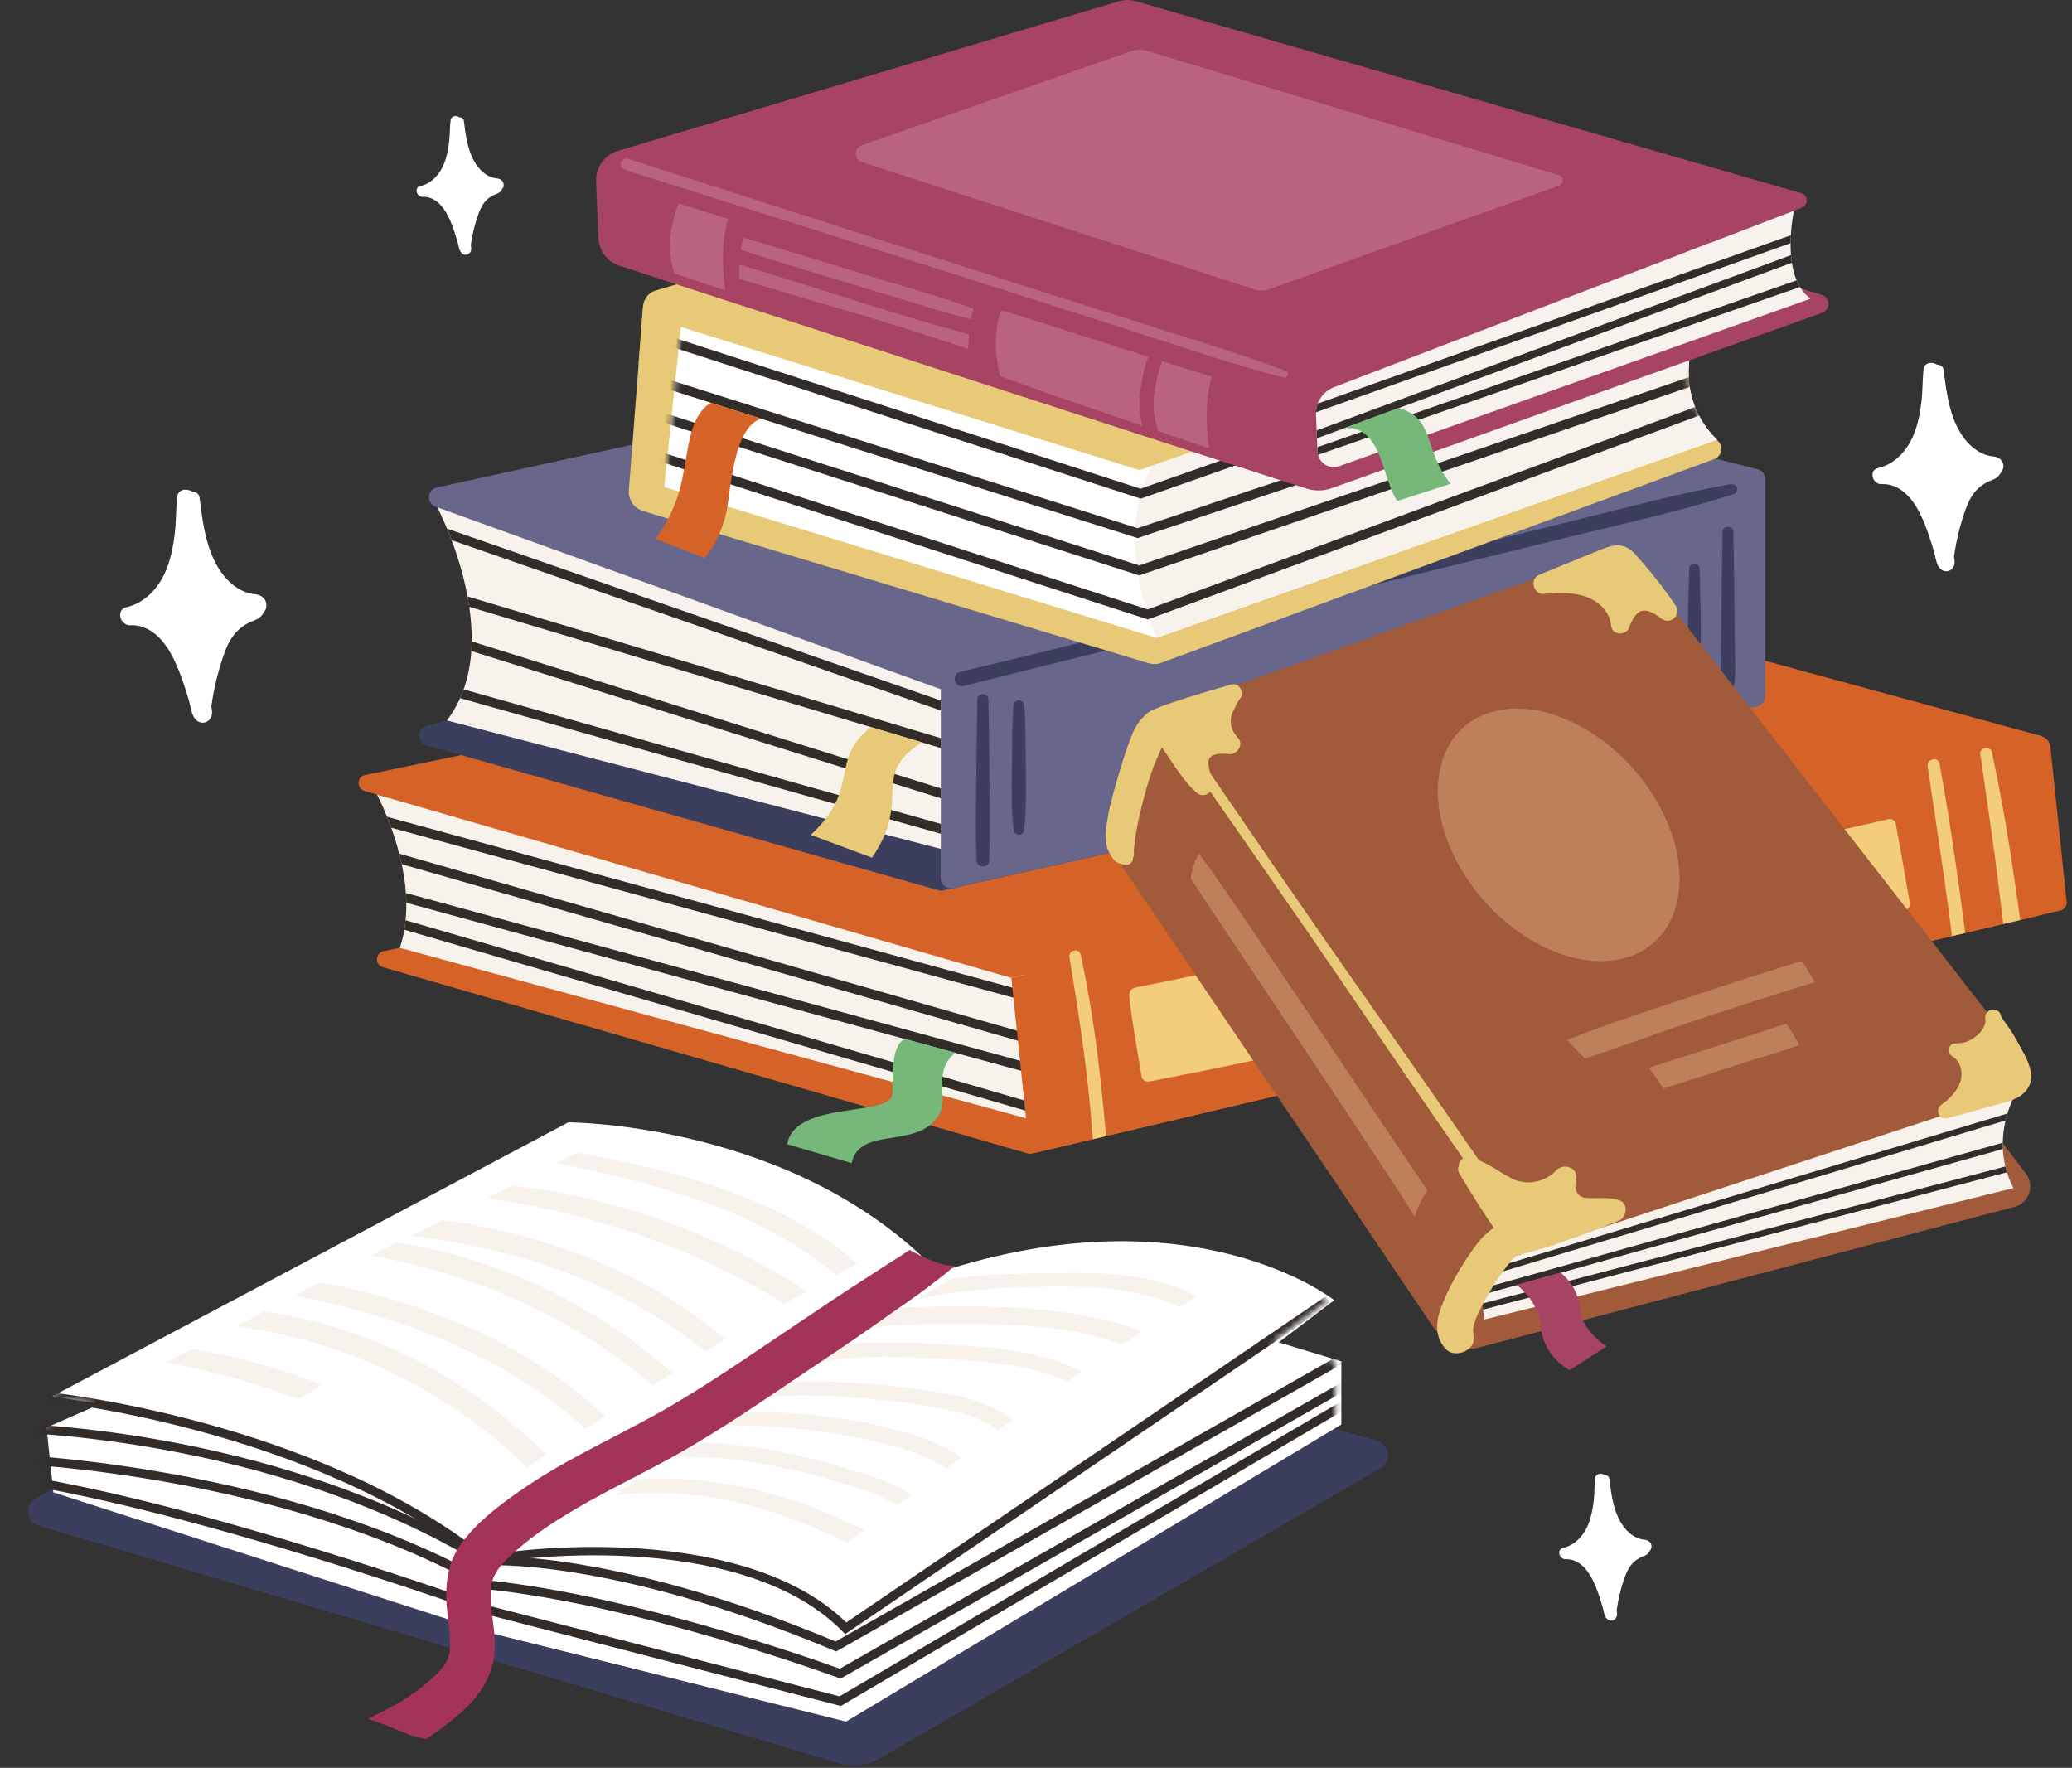 <?xml version="1.0" encoding="UTF-8"?> <svg xmlns="http://www.w3.org/2000/svg" width="354" height="302" viewBox="0 0 354 302" fill="none"><rect x="0" y="0" width="354" height="302" fill="#333333" stroke="none"/><g clip-path="url(#clip0_27_854)"><path d="M175.57 197.05L65.43 165.23C64.01 164.82 64.09 162.79 65.54 162.49L241.87 126.01C242.08 125.97 242.31 125.97 242.52 126.03L347.77 153.81C349.19 154.19 349.17 156.21 347.73 156.55L176.3 197.07C176.06 197.13 175.82 197.12 175.58 197.05H175.57Z" fill="#D56327"></path><path d="M343.53 126.47C332.73 128.53 322 130.92 311.26 133.3C300.6 135.66 289.93 138.01 279.27 140.4C257.95 145.18 236.68 150.17 215.35 154.84C209.36 156.15 203.37 157.46 197.38 158.77C191.32 160.1 185.23 161.26 179.19 162.66C177.71 163 178.19 165.16 179.68 164.84C190.42 162.53 201.1 159.88 211.82 157.45C222.47 155.03 233.14 152.71 243.82 150.39C265.17 145.75 286.49 140.99 307.8 136.21C319.83 133.51 331.88 130.86 343.83 127.81C344.73 127.58 344.45 126.3 343.53 126.47Z" fill="#F3CD7C"></path><path d="M175.3 162.77V191.03L68.31 161.92C68.65 160.91 68.91 159.88 69.08 158.83V158.81C69.18 158.28 69.24 157.75 69.29 157.2C69.39 156.22 69.43 155.2 69.42 154.22C69.4 153.66 69.39 153.09 69.34 152.55C69.23 150.86 68.97 149.2 68.63 147.63C68.5 147.02 68.36 146.41 68.21 145.83C67.79 144.22 67.32 142.72 66.84 141.4C66.6 140.72 66.36 140.1 66.12 139.53C65.19 137.18 64.41 135.75 64.41 135.75L175.3 162.77Z" fill="#F8F2EC"></path><path d="M175.3 169.37L66.12 139.53C66.36 140.09 66.6 140.72 66.84 141.4L175.3 171.03V169.37Z" fill="#332D29"></path><path d="M175.3 188.09V189.76L69.08 158.83V158.81C69.18 158.28 69.24 157.75 69.29 157.2L175.3 188.08V188.09Z" fill="#332D29"></path><path d="M175.3 181.49L69.34 152.55C69.39 153.1 69.4 153.66 69.42 154.22L175.3 183.16V181.49Z" fill="#332D29"></path><path d="M175.3 176.52L68.21 145.83C68.35 146.41 68.5 147.02 68.63 147.63L175.3 178.19V176.52Z" fill="#332D29"></path><path d="M172.79 167.06L62.29 135.13C60.87 134.72 60.95 132.69 62.4 132.39L238.73 95.91C238.94 95.87 239.17 95.87 239.38 95.93L348.95 125.79L172.8 167.05L172.79 167.06Z" fill="#D56327"></path><path d="M353.1 154.02C353.18 154.73 352.71 155.37 352.02 155.53L345.15 157.16L342.24 157.85L335.77 159.38L333.5 159.91L188.96 194.08L186.72 194.61L177.51 196.78C176.67 196.97 175.87 196.41 175.77 195.56L175.3 191.04L175.16 189.72L174.98 188L174.45 182.95L174.27 181.23V181.21L173.92 177.8L173.74 176.08L173.14 170.45L172.96 168.74L172.78 167.07L175.29 166.47L182.89 164.68L184.85 164.21L329.68 129.98L330.77 129.72L347.67 125.73C347.93 125.67 348.18 125.65 348.43 125.68H348.46L348.91 125.81C349.65 126.07 350.23 126.74 350.31 127.6L353.08 154.03L353.1 154.02Z" fill="#D56327"></path><path d="M188.95 194.08L186.71 194.61C186.02 184.57 184.54 174.64 182.9 164.69V164.67C182.85 164.3 182.79 163.93 182.72 163.56C182.51 162.3 184.36 161.85 184.64 163.11C184.72 163.48 184.8 163.83 184.87 164.2V164.22C186.95 174.04 188.1 184.06 188.96 194.07L188.95 194.08Z" fill="#F3CD7C"></path><path d="M345.15 157.16L342.24 157.85C342.13 156.88 342.01 155.92 341.9 154.94C341.56 152.06 341.21 149.16 340.82 146.28C340.03 140.47 339.16 134.64 338.33 128.83C338.3 128.6 338.35 128.41 338.44 128.27C338.71 127.82 339.42 127.66 339.89 127.93C340.1 128.01 340.26 128.2 340.32 128.48C341.56 134.27 342.61 140.12 343.52 145.96C343.97 148.91 344.41 151.85 344.82 154.81C344.93 155.58 345.03 156.37 345.14 157.16H345.15Z" fill="#F3CD7C"></path><path d="M335.76 159.38L333.49 159.91C333.39 159.07 333.28 158.25 333.17 157.42C332.8 154.52 332.4 151.63 331.98 148.75C331.14 142.83 330.23 136.92 329.34 131C329.31 130.77 329.34 130.57 329.4 130.39C329.48 130.23 329.58 130.1 329.69 129.99C330 129.73 330.43 129.62 330.78 129.73C330.92 129.78 331.05 129.86 331.13 129.99C331.26 130.12 331.34 130.28 331.37 130.47C332.46 136.41 333.4 142.38 334.25 148.35C334.68 151.31 335.09 154.27 335.47 157.23C335.57 157.95 335.66 158.66 335.74 159.39L335.76 159.38Z" fill="#F3CD7C"></path><path d="M323.85 140.56C323.66 140.14 323.22 139.82 322.64 139.95C291.88 146.84 225.05 162.61 194.1 168.68C193.54 168.79 192.81 169.13 192.94 170.32C193.43 174.75 194.27 179.26 195 183.71C195.23 185.11 196.48 184.72 196.82 184.66C227.61 178.82 311.56 159.56 325.32 155.55C325.76 155.42 326.45 155.1 326.27 154.12C325.65 150.79 324.91 146.11 323.85 140.56Z" fill="#F3CD7C"></path><path d="M154.72 177.52L163.19 179.84C159.23 183.14 162.18 187.81 160.31 190.65C156.5 196.43 146.92 192.26 145.5 198.7L134.49 195.47C135.82 187.83 152.48 190.96 152.48 186.76C152.48 183.78 152.3 178.07 154.73 177.52H154.72Z" fill="#75B87A"></path><path d="M160.31 152.08L72.85 127.32C71.16 126.84 71.18 124.44 72.88 124L203.38 89.54C203.7 89.46 204.03 89.46 204.34 89.56L295.53 118.48C297.21 119.01 297.1 121.42 295.39 121.8L161.16 152.11C160.88 152.17 160.59 152.17 160.31 152.09V152.08Z" fill="#3C3E5D"></path><path d="M74.67 83.27L202.23 55.35C202.49 55.29 202.76 55.3 203.02 55.36L300.28 80.17C301.04 80.36 301.58 81.05 301.58 81.84V119.01C301.58 119.82 301.02 120.51 300.24 120.69L162.82 151.72C161.74 151.96 160.72 151.14 160.72 150.04V118.95C160.72 118.22 160.27 117.58 159.58 117.33L74.44 86.57C72.82 85.98 72.97 83.64 74.66 83.27H74.67Z" fill="#69668B"></path><path d="M160.74 117.74V145.02L76.36 123.08C77.28 121.87 78.02 120.59 78.61 119.27C78.84 118.77 79.03 118.29 79.21 117.77C79.97 115.66 80.37 113.46 80.53 111.22L80.59 109.56C80.61 107.56 80.46 105.58 80.17 103.65C80.09 103.05 79.99 102.46 79.88 101.88C79.2 98.23 78.14 94.88 77.14 92.26C76.88 91.55 76.63 90.89 76.37 90.3C75.44 88.03 74.71 86.66 74.71 86.66L160.73 117.74H160.74Z" fill="#F8F2EC"></path><path d="M160.74 119.67V121.38L77.15 92.27C76.89 91.56 76.64 90.9 76.38 90.31L160.75 119.68L160.74 119.67Z" fill="#332D29"></path><path d="M160.74 126.1V127.79L80.17 103.66C80.09 103.06 79.99 102.47 79.88 101.89L160.74 126.1Z" fill="#332D29"></path><path d="M160.74 134.69V136.38L80.52 111.22L80.59 109.57L160.74 134.69Z" fill="#332D29"></path><path d="M160.74 140.76V142.43L78.61 119.27C78.84 118.77 79.03 118.29 79.21 117.77L160.74 140.75V140.76Z" fill="#332D29"></path><path d="M295.65 82.71C286.98 84.25 278.47 86.56 269.93 88.67C261.39 90.78 252.84 92.9 244.3 95.01C227.21 99.24 210.13 103.47 193.04 107.7C183.4 110.09 173.75 112.46 164.09 114.77C162.41 115.17 163.01 117.61 164.69 117.19C181.75 112.85 198.85 108.71 215.95 104.52C233.04 100.33 250.14 96.14 267.23 91.94C276.87 89.57 286.61 87.46 296.08 84.46C297.27 84.08 296.88 82.5 295.65 82.72V82.71Z" fill="#3C3E5D"></path><path d="M290.38 97.17C290.36 96.02 288.62 96.02 288.59 97.17C288.49 102.16 288.24 107.2 288.48 112.19C288.54 113.49 290.43 113.49 290.49 112.19C290.72 107.2 290.48 102.16 290.38 97.17Z" fill="#3C3E5D"></path><path d="M296.41 110.73C296.39 108.53 296.37 106.33 296.34 104.12C296.3 99.72 296.23 95.31 296.15 90.91C296.13 89.71 294.31 89.71 294.29 90.91C294.21 95.31 294.15 99.72 294.1 104.12C294.08 106.26 294.06 108.39 294.04 110.53C294.02 112.72 293.83 115.03 294.21 117.2C294.39 118.22 296.06 118.22 296.24 117.2C296.61 115.09 296.43 112.86 296.41 110.73Z" fill="#3C3E5D"></path><path d="M175.26 131.14C175.21 127.61 175.26 124.06 175.01 120.54C174.92 119.33 173.22 119.33 173.14 120.54C172.89 124.06 172.94 127.61 172.89 131.14C172.84 134.69 172.78 138.2 173.16 141.74C173.29 142.91 174.86 142.91 174.98 141.74C175.36 138.21 175.3 134.69 175.25 131.14H175.26Z" fill="#3C3E5D"></path><path d="M169.06 133.24C169.04 128.66 168.96 124.07 168.87 119.49C168.85 118.27 167.01 118.27 166.98 119.49C166.89 124.07 166.81 128.66 166.79 133.24C166.77 137.82 166.64 142.42 166.85 146.99C166.91 148.37 168.94 148.38 169 146.99C169.21 142.42 169.08 137.82 169.06 133.24Z" fill="#3C3E5D"></path><path d="M148.81 124.21L157.5 126.81C148.53 132.54 155.92 136.52 148.97 146.52L138.52 142.62C147.16 134.61 141.6 129.79 148.81 124.21Z" fill="#E8C977"></path><path d="M252.37 230.28L344.18 206.17C346.67 205.52 347.69 202.54 346.13 200.5L279.36 112.81C278.39 111.54 276.71 111.06 275.22 111.62L195.04 141.78C192.86 142.6 192.02 145.24 193.32 147.17L248.47 228.81C249.33 230.08 250.89 230.67 252.37 230.28Z" fill="#A15B3B"></path><path d="M344.66 186.31C344.66 186.31 343.69 187.82 342.97 190.22C342.86 190.59 342.75 190.99 342.65 191.41C342.38 192.54 342.2 193.83 342.17 195.2C342.17 195.55 342.17 195.91 342.19 196.28C342.23 197.24 342.36 198.24 342.62 199.27C342.69 199.6 342.79 199.93 342.89 200.27C343.17 201.17 343.53 202.06 344 202.96L253.59 225.42L251.62 209.66L344.66 186.29V186.31Z" fill="#F8F2EC"></path><path d="M342.97 190.22C342.86 190.59 342.75 190.99 342.65 191.41L253.3 218.23L253.01 217.24L342.97 190.22Z" fill="#332D29"></path><path d="M342.17 195.21C342.17 195.56 342.17 195.92 342.19 196.29L253.07 221.24L252.94 220.2L342.17 195.21Z" fill="#332D29"></path><path d="M253.25 222.69L342.62 199.27C342.69 199.6 342.79 199.93 342.89 200.27L253.38 223.73L253.25 222.69Z" fill="#332D29"></path><path d="M344.03 186.56L257.08 215.18C256.06 215.52 255.25 216.29 254.86 217.28L251.34 226.22C250.28 228.91 246.63 229.32 245.01 226.92L240.69 220.52L224.05 195.88L209.1 173.75L204.43 166.83L202.47 163.94L202.3 163.69L201.98 163.22L201.62 162.68L201.1 161.92L199.09 158.94L195.95 154.3L195.36 153.41L195.19 153.17L193.11 150.09L190.55 146.31C190.01 145.52 189.82 144.55 190 143.6L193.61 125.28C193.86 124.03 194.74 123.01 195.93 122.59L275.09 94.22C276.55 93.69 278.19 94.17 279.14 95.39L283.78 101.35L289.99 109.32L291.54 111.32L294.11 114.62L319.48 147.22L323.29 152.11L325.71 155.23L337.93 170.93L345.74 180.96C347.27 182.93 346.39 185.81 344.03 186.58V186.56Z" fill="#A15B3B"></path><path d="M243.89 203.41C236.24 192.15 209.21 151.4 204.91 145.92C203.7 147.29 203.44 150.12 203.44 150.12C211.69 162.61 241.78 207.29 241.69 207.91C241.69 207.91 242.56 205.01 243.89 203.41Z" fill="#BD805A"></path><path d="M265.48 210.26C265.38 209.36 264.97 208.29 263.93 207.89C262.66 207.41 261.64 207.36 260.38 207.91C260.26 207.96 260.07 208.04 260.02 208.07C259.79 208.14 259.55 208.21 259.31 208.26C258.03 208.58 256.69 208.87 255.57 209.54C253.15 210.97 251.58 213.47 250.16 215.66C248.72 217.87 247.51 220.19 246.51 222.58C245.42 225.19 244.85 228.13 246.99 230.45C248.51 232.1 251.93 230.75 251.78 228.69C251.7 227.54 251.58 227.23 251.84 226.26C252.13 225.22 252.41 224.66 252.85 223.77C253.82 221.82 254.91 219.91 256.16 218.09C256.75 217.22 257.39 216.39 258.04 215.55C258.1 215.47 258.15 215.41 258.18 215.36C258.19 215.35 258.2 215.34 258.22 215.32C258.4 215.12 258.6 214.94 258.79 214.76C258.85 214.71 258.92 214.65 258.97 214.61C259.07 214.56 259.22 214.48 259.31 214.43C259.46 214.39 259.74 214.29 259.79 214.28C260.04 214.21 260.3 214.16 260.55 214.1C261.01 214 261.46 213.9 261.91 213.76C263.67 213.23 265.69 212.19 265.48 210.25V210.26Z" fill="#E8C977"></path><path d="M200.32 121.14C197.04 119.91 194.52 122.76 193.42 125.48C192.37 128.07 191.56 130.82 190.78 133.5C190.02 136.11 189.29 138.81 188.99 141.53C188.85 142.82 188.84 144.37 189.46 145.54C189.7 146 190.02 146.6 190.39 146.97C190.92 147.51 191.46 147.55 192.13 147.72C192.83 147.9 193.61 147.35 193.58 146.6C193.58 146.68 193.38 147.08 193.51 146.75C193.63 146.44 193.73 146.18 193.75 145.84C193.75 145.76 193.72 145.36 193.7 145.19C193.72 145.1 193.74 144.88 193.75 144.84C193.91 143.96 193.94 143.09 194.1 142.2C194.5 140.04 194.99 137.9 195.57 135.78C196.12 133.77 196.7 131.76 197.55 129.86C197.98 128.9 198.36 127.91 198.83 126.97C198.93 126.78 199.02 126.58 199.13 126.39C199.29 126.12 199.2 126.17 199.35 126.06C199.42 126.01 199.42 125.99 199.41 125.98C199.43 125.98 199.49 126.01 199.68 126.03C200.89 126.18 202 124.96 202.13 123.86C202.28 122.55 201.51 121.58 200.31 121.14H200.32Z" fill="#E8C977"></path><path d="M259.19 207.91C258.45 206.44 257.48 205.13 256.54 203.78C255.6 202.43 254.67 201.07 253.73 199.72C251.91 197.08 250.08 194.45 248.25 191.81C244.54 186.47 240.82 181.15 237.08 175.83C229.57 165.17 222.12 154.47 214.74 143.71C210.6 137.67 206.45 131.64 202.3 125.61C201.63 124.64 200.12 125.68 200.79 126.65C208.22 137.32 215.66 147.97 223.05 158.66C230.46 169.39 237.74 180.21 245.15 190.94C247.22 193.94 249.28 196.93 251.36 199.92L254.47 204.41C255.53 205.94 256.52 207.52 257.78 208.88C258.37 209.51 259.57 208.67 259.18 207.9L259.19 207.91Z" fill="#E8C977"></path><path d="M345.74 179.89C345.17 178.8 344.57 177.73 343.94 176.67C343.31 175.62 342.55 174.68 341.88 173.65C341.88 173.65 341.88 173.64 341.88 173.63C341.67 171.89 338.96 172.23 339.19 173.97C339.33 175.06 338.68 176.1 337.89 176.8C337.37 177.26 336.78 177.62 336.15 177.89C335.42 178.21 334.72 178.24 333.94 178.26C332.95 178.29 332.59 179.76 333.38 180.31C334.08 180.79 334.6 181.25 334.89 182.08C335.14 182.79 335.2 183.58 335.05 184.31C334.67 186.15 333.12 187.74 331.62 188.76C331.09 189.12 330.96 189.89 331.27 190.42C331.62 191.02 332.23 191.17 332.87 190.99C335.42 190.29 337.97 189.59 340.51 188.87C342.48 188.31 344.92 187.95 346.25 186.21C347.77 184.23 346.75 181.8 345.74 179.86V179.89Z" fill="#E8C977"></path><path d="M286.26 103.43C284.9 101.38 283.4 99.42 281.83 97.53C281.02 96.56 280.21 95.6 279.36 94.67C278.65 93.9 277.87 93.31 276.8 93.19C275.77 93.07 274.75 93.41 273.8 93.78C272.61 94.25 271.44 94.73 270.26 95.21C268.37 95.97 264.47 97.57 263 98.18C261.16 98.95 262.09 101.55 263.66 101.45C266.26 101.28 268.99 101.08 271.44 102.13C273.4 102.97 275.08 104.69 275.26 106.88C275.39 108.48 277.7 108.71 278.28 107.29C278.67 106.35 279.23 104.94 280.21 104.47C281.48 103.87 282.94 105.02 283.92 105.72C285.45 106.81 287.29 104.99 286.25 103.43H286.26Z" fill="#E8C977"></path><path d="M210.8 121.27C211.13 120.6 211.39 119.95 211.86 119.36C212.31 118.8 212.25 118.19 211.95 117.72C211.95 117.7 211.94 117.68 211.93 117.66C211.63 116.95 210.9 116.78 210.22 116.97C207.67 117.7 205.12 118.46 202.59 119.26C201.28 119.67 199.98 120.11 198.68 120.57C197.48 121 196.33 121.58 196.18 123C196.05 124.29 196.9 125.32 197.58 126.31C198.32 127.37 199.03 128.44 199.75 129.5C201.16 131.57 202.54 133.77 204.45 135.43C205.88 136.66 207.91 134.83 207.24 133.23C206.96 132.56 206.68 131.88 206.55 131.21C206.44 130.66 206.39 130.03 206.57 129.68C207.1 128.62 208.85 128.71 209.98 128.83C211.34 128.98 212.57 127.18 211.52 126.07C210.73 125.23 210.2 124.19 210.27 123.01C210.31 122.39 210.51 121.83 210.78 121.27H210.8Z" fill="#E8C977"></path><path d="M276.6 205.02C274.72 204.44 272.96 204.79 271.05 204.65C269.2 204.51 268.97 202.96 269.26 201.37C269.62 199.36 267.05 198.66 265.87 199.95C264.18 201.78 261.29 202.49 258.96 201.61C257.72 201.14 256.62 200.38 255.51 199.69C254.2 198.88 252.87 198.22 251.41 197.72C250.23 197.32 249.26 198.15 249.23 199.17C249.06 199.54 249.05 200 249.32 200.45C250.89 203.07 252.49 205.66 254.18 208.21C255.62 210.37 257.1 212.86 259.83 213.47C262.49 214.06 265.42 212.67 267.89 211.82C270.82 210.81 273.72 209.71 276.59 208.52C278 207.94 278.25 205.53 276.61 205.02H276.6Z" fill="#E8C977"></path><path d="M283.13 137.02C289.74 148.52 287.57 160.36 278.27 163.45C268.98 166.54 256.09 159.73 249.48 148.22C242.87 136.72 245.04 124.88 254.34 121.79C263.64 118.7 276.52 125.51 283.13 137.02Z" fill="#BD805A"></path><path d="M309.41 166.68C308.92 165.81 308.37 164.98 307.83 164.15C301.08 166.25 294.36 168.41 287.66 170.66C281.02 172.89 274.27 175.01 267.77 177.66C268.54 178.54 269.38 179.39 270.23 180.28C270.41 180.46 270.58 180.65 270.75 180.83C276.85 178.87 282.86 176.59 288.93 174.56C295.94 172.22 302.97 169.96 310.04 167.77C309.83 167.4 309.62 167.04 309.41 166.67V166.68Z" fill="#BD805A"></path><path d="M307.25 178.16C306.61 177.05 305.92 175.97 305.21 174.91C303.35 175.41 301.51 176.1 299.68 176.68C297.67 177.32 295.66 177.96 293.66 178.6C289.68 179.87 285.7 181.14 281.71 182.41C282.57 183.57 283.4 184.75 284.21 185.95C287.74 184.82 291.27 183.7 294.8 182.57L301.05 180.58C303.17 179.9 305.37 179.33 307.43 178.49C307.37 178.38 307.31 178.27 307.25 178.16Z" fill="#BD805A"></path><path d="M259.13 219.51L266.62 217.41C266.62 217.41 269.65 219.54 269.99 223.81C270.27 227.31 274.47 230.02 274.47 230.02L268.18 234.05C268.18 234.05 263.64 231.85 263.23 226.48C262.91 222.28 259.13 219.5 259.13 219.5V219.51Z" fill="#A74363"></path><path d="M109.87 87.31L196.32 113.32C196.97 113.52 197.67 113.5 198.31 113.26L292.88 78.43C294.49 77.84 294.5 75.56 292.9 74.96L205.46 41.89L112.62 49.99C111.13 50.12 109.95 51.31 109.84 52.8L107.44 83.74C107.31 85.35 108.33 86.84 109.88 87.3L109.87 87.31Z" fill="#E8C977"></path><path d="M109.15 61.49L109.86 52.32C109.96 51.05 110.83 49.98 112.04 49.62L212.77 19.9C213.05 19.82 213.34 19.81 213.62 19.9L295.25 42.26C296.73 42.66 296.8 44.73 295.35 45.24L194.64 80.32L118.18 56.46L115.81 62.94C114.44 66.7 108.83 65.49 109.14 61.49H109.15Z" fill="#E8C977"></path><path d="M263.5 44.8C247.63 38.67 231.04 33.17 214.77 27.99C212.55 27.29 210.17 27.26 207.95 27.95C198.4 30.89 189.45 34.08 179.74 36.96C172.58 39.08 165.41 41.21 158.46 43.93C156.94 44.53 157.01 46.71 158.57 47.21C176.67 53.02 194.56 59.01 212.77 64.56C215.07 65.26 217.52 65.96 219.82 65.29L263.5 48.04C264.97 47.46 264.97 45.36 263.5 44.8Z" fill="#FAEBC7"></path><path d="M293.34 75.13L197.59 108.97L113.48 83.21L116.33 55.86L194.65 80.31L201.87 77.8H201.89L295.67 45.11C295.67 45.11 281.23 63.1 293.35 75.12L293.34 75.13Z" fill="white"></path><path d="M293.34 75.13L197.59 108.97C189.85 90.55 196.71 79.6 196.71 79.6C196.73 79.59 295.66 45.12 295.66 45.12C295.66 45.12 281.22 63.11 293.34 75.13Z" fill="#F8F2EC"></path><mask id="mask0_27_854" style="mask-type:luminance" maskUnits="userSpaceOnUse" x="113" y="45" width="183" height="64"><path d="M293.34 75.13L197.59 108.97L113.48 83.21L116.33 55.86L194.65 80.31L201.87 77.8H201.89L295.67 45.11C295.67 45.11 281.23 63.1 293.35 75.12L293.34 75.13Z" fill="white"></path></mask><g mask="url(#mask0_27_854)"><path d="M194.89 85.19L194.63 85.1L113.01 58.69L113.5 57.16L194.86 83.49L298.86 46.94L299.4 48.46L194.89 85.19Z" fill="#332D29"></path><path d="M196.12 105.82L195.85 105.73L111.48 78.43L111.97 76.9L196.08 104.11L297.32 66.69L297.88 68.19L196.12 105.82Z" fill="#332D29"></path><path d="M194.36 91.92L108.71 64.77L109.2 63.24L194.35 90.23L302.55 54L303.06 55.53L194.36 91.92Z" fill="#332D29"></path><path d="M194.65 98.3L194.39 98.22L108.26 70.56L108.75 69.03L194.63 96.6L302.1 59.8L302.62 61.32L194.65 98.3Z" fill="#332D29"></path></g><path d="M121.45 68.81L130 71.52C126.45 72.85 125.34 78.31 124.36 85.95C123.6 91.83 120.33 95.48 120.33 95.35C120.33 95.22 111.97 92.09 111.97 92.09C111.97 92.09 115.27 88.06 116.54 81.95C117.67 76.56 117.76 71.05 121.45 68.81Z" fill="#D56327"></path><path d="M227.58 83.38L311.3 53.45C312.78 52.92 312.73 50.81 311.22 50.36C288.24 43.45 189.4 13.74 189.81 13.73C190.19 13.71 130.6 34.45 109.59 41.76C107.26 42.57 107.3 45.87 109.65 46.63L223.16 83.45C224.6 83.92 226.15 83.89 227.57 83.38H227.58Z" fill="#A74363"></path><path d="M191.13 0.22L105.58 25.77C103.29 26.46 101.75 28.61 101.84 31L102.22 40.62C102.31 42.81 103.75 44.72 105.84 45.39L220.26 82.5C222.74 83.3 225.26 81.39 225.16 78.79L224.85 71.12C224.76 68.88 226.11 66.82 228.21 66.02L307.85 35.47C309.02 35.02 308.94 33.35 307.74 33L194.08 0.21C193.11 -0.07 192.09 -0.06 191.13 0.22Z" fill="#A74363"></path><path d="M216.91 49.39L266.34 31.72C267.21 31.41 267.18 30.17 266.29 29.9C254 26.21 205.16 11.46 196.07 8.71C195.12 8.42 194.11 8.44 193.17 8.77C186.47 11.11 158.14 21.02 147.24 24.82C145.87 25.3 145.89 27.25 147.27 27.69L214.29 49.43C215.14 49.71 216.06 49.69 216.9 49.39H216.91Z" fill="#BA637F"></path><path d="M309.34 51.02L228.81 79.63C227.23 80.19 225.57 79.25 225.18 77.7C225.13 77.52 225.1 77.33 225.09 77.13L225.06 76.4L225 74.87L224.95 73.53L224.84 70.8C224.84 70.67 224.84 70.54 224.85 70.42C224.86 69.91 224.96 69.41 225.13 68.95C225.6 67.69 226.59 66.65 227.9 66.15L306.49 36C306.49 36 306.09 37.79 305.97 40.17C305.94 40.6 305.92 41.06 305.92 41.54C305.92 42.19 305.93 42.88 306 43.58C306.03 44.01 306.08 44.45 306.15 44.88C306.3 45.93 306.56 46.96 306.95 47.89C307.12 48.29 307.29 48.67 307.52 49.03C307.98 49.81 308.58 50.49 309.33 51.02H309.34Z" fill="#F8F2EC"></path><path d="M305.97 40.17C305.94 40.6 305.92 41.06 305.92 41.54L224.86 70.42C224.87 69.91 224.97 69.41 225.14 68.95L305.98 40.18L305.97 40.17Z" fill="#332D29"></path><path d="M306.15 44.88L225.01 74.87L224.96 73.53L306 43.58C306.03 44.01 306.08 44.45 306.15 44.88Z" fill="#332D29"></path><path d="M307.53 49.03L225.19 77.7C225.14 77.52 225.11 77.33 225.1 77.13L225.07 76.4L306.95 47.89C307.12 48.29 307.29 48.67 307.52 49.03H307.53Z" fill="#332D29"></path><path d="M219.61 63.35C212.46 60.61 205.11 58.42 197.82 56.11C190.48 53.77 183.13 51.44 175.79 49.1C161.16 44.43 146.53 39.75 131.91 35.04C123.71 32.4 115.52 29.77 107.32 27.14C106.12 26.76 105.52 28.62 106.73 29C121.37 33.65 136.02 38.27 150.66 42.91C165.3 47.54 179.93 52.24 194.56 56.91C202.75 59.53 210.92 62.35 219.25 64.49C220 64.68 220.34 63.62 219.62 63.34L219.61 63.35Z" fill="#BA637F"></path><path d="M194.88 66.43C195.13 64.76 195.46 62.72 196.21 60.96C187.48 58.19 176.88 54.77 171.72 53.17C171.42 53.08 171.16 53.14 170.96 53.27C170.83 53.61 170.72 53.96 170.62 54.31C170.6 54.37 170.54 54.63 170.52 54.7C170.48 54.87 170.45 55.05 170.42 55.22C170.34 55.67 170.28 56.13 170.24 56.59C170.15 57.56 170.12 58.53 170.15 59.5C170.15 59.61 170.17 59.88 170.17 59.94C170.18 60.12 170.2 60.31 170.22 60.49C170.27 60.98 170.33 61.46 170.4 61.95C170.52 62.74 170.69 63.51 170.89 64.28C175.62 65.97 180.29 67.67 184.94 69.25C186.21 69.68 190.71 71.21 195.14 72.72C194.64 70.66 194.57 68.49 194.88 66.42V66.43Z" fill="#BA637F"></path><path d="M207.05 64.34C205.01 63.73 202.02 62.8 198.59 61.71C198.39 62.16 198.23 62.63 198.1 63.05C197.68 64.36 197.42 65.71 197.22 67.06C196.94 68.96 197.11 70.9 197.62 72.75C197.7 73.05 197.8 73.35 197.89 73.65C201.13 74.75 203.95 75.7 204.91 76.02C205.46 76.21 206.01 76.39 206.56 76.57C206.32 74.95 206.2 73.32 206.17 71.71C206.13 69.32 206.32 66.67 207.05 64.32V64.34Z" fill="#BA637F"></path><path d="M124.4 37.38C122.36 36.77 119.37 35.84 115.94 34.75C115.74 35.2 115.58 35.67 115.45 36.09C115.03 37.4 114.77 38.75 114.57 40.11C114.29 42.01 114.46 43.95 114.97 45.8C115.05 46.1 115.15 46.4 115.24 46.7C118.48 47.8 121.3 48.75 122.26 49.07C122.81 49.26 123.36 49.44 123.91 49.62C123.67 48 123.55 46.37 123.52 44.76C123.48 42.37 123.67 39.72 124.4 37.37V37.38Z" fill="#BA637F"></path><path d="M165.93 54.38C166.02 53.83 166.14 53.27 166.29 52.72C161.59 50.99 156.76 49.62 151.97 48.17C146.75 46.58 141.52 44.99 136.3 43.4C133.31 42.49 130.32 41.56 127.32 40.69C127.2 40.65 127.08 40.66 126.97 40.66C126.92 40.89 126.87 41.12 126.82 41.34C126.72 41.78 126.64 42.23 126.57 42.67C126.61 42.69 126.64 42.72 126.69 42.74C137.15 46.06 147.68 49.17 158.17 52.37C160.74 53.15 163.3 53.88 165.91 54.52C165.91 54.48 165.92 54.43 165.93 54.39V54.38Z" fill="#BA637F"></path><path d="M165.56 57.12C165.04 56.97 164.52 56.83 164.01 56.69C162.63 56.31 161.25 55.93 159.88 55.53C157.13 54.74 154.4 53.92 151.66 53.08C146.2 51.41 140.75 49.66 135.3 47.95C132.31 47.01 129.32 46.09 126.32 45.18C126.29 45.8 126.28 46.41 126.32 47.03C126.32 47.24 126.36 47.45 126.37 47.67C136.92 50.87 147.56 53.8 158.05 57.18C159.61 57.68 161.17 58.19 162.73 58.71C163.6 59 164.5 59.33 165.41 59.59C165.43 58.77 165.48 57.94 165.56 57.12Z" fill="#BA637F"></path><path d="M229.7 73.13L238.98 69.7C245.33 71.52 243.11 76.93 247.85 82.64L238.75 85.58C236.19 82.23 236.22 72.6 229.7 73.13Z" fill="#75B87A"></path><path d="M6.07 256.02L90.58 206.84C92.73 205.59 95.31 205.27 97.7 205.97L235.32 246.17C237.46 246.8 237.81 249.68 235.88 250.8L150.42 300.34C148.26 301.59 145.67 301.9 143.28 301.19L6.62 260.64C4.49 260.01 4.14 257.13 6.07 256.02Z" fill="#3C3E5D"></path><path d="M160.29 217.37C135.83 191.73 97.09 191.73 97.09 191.73L8.89 238.56L17.16 239.82L7.95 243.88L9.12 254.95L83.86 278.98V266.68L160.3 217.37H160.29Z" fill="white"></path><path d="M160.29 217.37L83.85 266.68V278.98L144.55 294.1L229.17 243.35V232.56L218.46 229.32L227.96 222.12C227.96 222.12 203.98 203.05 160.3 217.38L160.29 217.37Z" fill="white"></path><mask id="mask1_27_854" style="mask-type:luminance" maskUnits="userSpaceOnUse" x="6" y="191" width="223" height="104"><path d="M217.42 229.3L226.92 222.1C226.92 222.1 202.94 203.03 159.26 217.36C134.8 191.72 96.06 191.72 96.06 191.72L7.85 238.56L16.12 239.82L6.91 243.88L8.08 254.95L82.82 278.98L143.52 294.1L228.14 243.35V232.56L217.43 229.32L217.42 229.3Z" fill="white"></path></mask><g mask="url(#mask1_27_854)"><path d="M83.58 281.28H82.05V266.25L158.84 216.72L159.67 218.01L83.58 267.09V281.28Z" fill="#332D29"></path><path d="M82.34 267.27C53.22 243.92 8.23 239.37 7.78 239.32L7.93 237.79C8.39 237.83 53.82 242.42 83.3 266.07L82.34 267.26V267.27Z" fill="#332D29"></path><path d="M82.42 267.33C45.56 244.91 0.45 244.64 6.10352e-05 244.64V243.11C0.46 243.11 45.98 243.37 83.21 266.02L82.41 267.33H82.42Z" fill="#332D29"></path><path d="M143.66 291.44L82.62 275.67C82.07 275.47 33.73 258.16 2.25 253.37L2.48 251.85C34.1 256.67 82.58 274.03 83.07 274.2L143.43 289.79L230.6 238.55L231.38 239.87L143.66 291.43V291.44Z" fill="#332D29"></path><path d="M144.39 279.15L143.94 278.69C126.15 260.6 85.4 266.38 83.2 267.31L82.95 266.71L82.83 266.67L82.12 266.99L82.4 266.01C83.71 265.11 125.81 258.89 144.58 277.17L226.49 221.47L227.35 222.74L144.39 279.16V279.15Z" fill="#332D29"></path><path d="M142.87 282.13L142.52 281.98C104.26 265.96 83.08 267.42 82.87 267.43L82.75 265.9C82.96 265.88 104.33 264.39 142.76 280.42L232.18 229.61L232.94 230.94L142.87 282.12V282.13Z" fill="#332D29"></path><path d="M143.62 286.76L143.28 286.64C142.95 286.52 109.72 274.26 83 271.48L82.7 271.38C48.9 252.13 3.42 250.11 2.96 250.09L3.02 248.56C3.48 248.58 49.2 250.61 83.31 269.97C108.74 272.65 139.89 283.77 143.47 285.07L234.37 233.22L235.13 234.55L143.61 286.76H143.62Z" fill="#332D29"></path></g><path d="M191.69 220.45C193.72 220.75 195.73 221.19 197.69 221.8C198.61 222.09 199.52 222.41 200.4 222.8C200.78 222.97 201.15 223.16 201.52 223.36C202.46 222.75 203.41 222.14 204.37 221.55C202.78 220.4 200.64 219.73 198.8 219.17C196.72 218.54 194.59 218.15 192.43 217.89C188.16 217.37 183.83 217.39 179.54 217.46C173.89 217.56 168.18 217.68 162.57 218.43C161.51 219.03 160.45 219.63 159.39 220.23C158.41 220.83 157.43 221.43 156.45 222.03C163.86 220.28 171.52 219.89 179.13 219.83C183.32 219.8 187.54 219.81 191.69 220.43V220.45Z" fill="#F8F2EC"></path><path d="M170.44 226.25C174.68 226.38 178.93 226.68 183.11 227.4C186.1 227.92 188.9 228.77 191.7 229.73C192.84 228.98 193.98 228.25 195.12 227.51C191.58 225.98 187.61 225.15 183.87 224.5C179.51 223.75 175.08 223.41 170.66 223.27C166.26 223.13 161.86 223.18 157.46 223.25C156.41 223.27 155.36 223.3 154.31 223.36C152.51 224.47 150.7 225.58 148.9 226.7C148.76 226.79 148.62 226.88 148.47 226.97C151.49 226.39 154.59 226.26 157.69 226.22C161.94 226.16 166.2 226.12 170.45 226.25H170.44Z" fill="#F8F2EC"></path><path d="M161.84 232.2C168.76 232.61 175.98 233.11 182.34 236.03C183.19 235.45 184.04 234.86 184.9 234.28C177.88 230.82 169.99 230.15 162.26 229.71C156.25 229.37 150.15 229.05 144.16 229.68C142.46 230.76 140.76 231.85 139.07 232.95C146.52 231.29 154.26 231.75 161.84 232.2Z" fill="#F8F2EC"></path><path d="M137.61 238.36C141.78 238.43 145.95 238.69 150.09 239.11C154.12 239.53 158.17 240.07 162.14 240.92C165.17 241.57 168.09 242.5 170.55 244.35C171.34 243.77 172.15 243.22 172.94 242.65C170.31 240.4 166.95 239.2 163.6 238.46C159.48 237.56 155.23 237.05 151.03 236.64C146.57 236.2 142.09 235.96 137.61 235.97C136.53 235.97 135.43 235.99 134.33 236.02C133.04 236.86 131.75 237.69 130.47 238.53C130.39 238.58 130.31 238.63 130.23 238.69C132.68 238.46 135.12 238.33 137.62 238.37L137.61 238.36Z" fill="#F8F2EC"></path><path d="M143.51 245.04C147.66 245.76 151.82 246.68 155.81 248.04C157.49 248.61 159.13 249.3 160.66 250.2C161.02 250.41 161.35 250.66 161.67 250.91C162.51 250.28 163.36 249.66 164.21 249.03C163.6 248.59 162.98 248.19 162.42 247.85C160.8 246.87 159.04 246.13 157.26 245.51C153.12 244.07 148.74 243.16 144.42 242.46C139.86 241.72 135.25 241.3 130.63 241.22C129.13 241.2 127.63 241.22 126.14 241.29C124.95 242.05 123.75 242.82 122.56 243.57C122.96 243.55 123.37 243.54 123.76 243.54C125.9 243.53 128.04 243.54 130.18 243.63C134.65 243.81 139.11 244.28 143.52 245.05L143.51 245.04Z" fill="#F8F2EC"></path><path d="M146.56 254.2C148.35 254.79 150.12 255.44 151.81 256.29C152.33 256.55 152.84 256.84 153.34 257.14C154.15 256.53 154.96 255.93 155.77 255.32C155.02 254.85 154.24 254.44 153.52 254.08C151.75 253.19 149.88 252.49 148 251.88C143.74 250.5 139.4 249.31 135.03 248.36C129.45 247.14 123.77 246.39 118.08 246.39C116.68 247.27 115.28 248.15 113.87 249.03C120.74 248.56 127.66 249.38 134.37 250.87C138.48 251.78 142.56 252.9 146.56 254.21V254.2Z" fill="#F8F2EC"></path><path d="M142.6 262.55C143.29 262.88 143.97 263.25 144.66 263.62C144.89 263.45 145.11 263.28 145.34 263.11C146.11 262.54 146.88 261.96 147.65 261.39C146.43 260.77 145.18 260.21 143.99 259.67C141.86 258.7 139.68 257.81 137.48 257.01C133.12 255.43 128.63 254.23 124.05 253.48C119.03 252.66 113.88 252.36 108.78 252.71C107.56 253.61 106.33 254.5 105.1 255.4C111.32 254.74 117.6 254.98 123.79 256.2C128.12 257.05 132.37 258.31 136.49 259.89C138.56 260.69 140.6 261.58 142.61 262.54L142.6 262.55Z" fill="#F8F2EC"></path><path d="M85.69 220.95C92.87 223.93 99.73 227.74 106.02 232.32C107.76 233.59 109.45 234.93 111.1 236.32C111.25 236.45 111.4 236.59 111.55 236.72C112.67 235.99 113.8 235.26 114.93 234.54C114.76 234.4 114.59 234.26 114.43 234.12C112.84 232.75 111.2 231.44 109.52 230.17C106.29 227.72 102.9 225.47 99.39 223.44C92.4 219.41 84.88 216.24 77.08 214.18C74.06 213.38 70.93 212.66 67.79 212.23C66.37 212.95 64.95 213.68 63.53 214.4C67.25 215.3 70.99 216.03 74.67 217.09C78.41 218.17 82.11 219.46 85.7 220.95H85.69Z" fill="#F8F2EC"></path><path d="M141.2 216.51C141.74 216.93 142.26 217.38 142.79 217.82C144 217.16 145.21 216.5 146.43 215.85C144.34 213.86 141.79 212.16 139.45 210.67C136.31 208.68 133 206.96 129.6 205.48C122.31 202.3 114.6 200.27 106.86 198.54C104.14 197.93 101.41 197.39 98.67 196.86C97.48 197.47 96.29 198.1 95.1 198.7C109.38 201.7 123.77 205.1 136.23 213.03C137.94 214.12 139.62 215.27 141.21 216.51H141.2Z" fill="#F8F2EC"></path><path d="M133.96 222.69C133.96 222.69 134.01 222.72 134.04 222.74C135.29 222.02 136.55 221.3 137.81 220.59C137.75 220.55 137.68 220.5 137.62 220.46C135.8 219.25 133.91 218.14 132.01 217.06C128.24 214.91 124.34 212.98 120.35 211.27C112.42 207.86 104.11 205.36 95.64 203.74C92.94 203.22 90.22 202.83 87.49 202.54C86.07 203.25 84.65 203.96 83.23 204.67C98.93 206.98 114.05 211.68 128.05 219.27C130.05 220.36 132.02 221.5 133.96 222.7V222.69Z" fill="#F8F2EC"></path><path d="M112.94 225.47C114.86 226.68 116.73 227.97 118.53 229.34C119.18 229.83 119.84 230.34 120.5 230.87C121.63 230.16 122.77 229.46 123.91 228.76C123.42 228.35 122.93 227.93 122.43 227.53C120.78 226.22 119.09 224.96 117.35 223.77C113.88 221.4 110.22 219.31 106.44 217.47C98.86 213.8 90.77 211.22 82.52 209.58C80.25 209.13 77.95 208.73 75.64 208.42C73.88 209.3 72.12 210.18 70.36 211.06C77.46 212.18 84.48 213.35 91.38 215.54C98.93 217.94 106.24 221.22 112.94 225.46V225.47Z" fill="#F8F2EC"></path><path d="M97.86 242.17C98.59 242.78 99.28 243.44 99.98 244.11C101.12 243.36 102.26 242.61 103.41 241.87C102.68 241.21 101.91 240.58 101.2 239.96C99.72 238.68 98.19 237.47 96.62 236.3C93.5 233.97 90.19 231.89 86.77 230.02C79.9 226.28 72.57 223.47 65.03 221.4C61.59 220.46 58.1 219.71 54.59 219.08C53.26 219.77 51.94 220.47 50.62 221.16C50.8 221.34 51.04 221.49 51.37 221.55C66.07 224.46 80.65 229.67 92.96 238.38C94.65 239.58 96.29 240.84 97.88 242.17H97.86Z" fill="#F8F2EC"></path><path d="M89.11 249.79C89.42 250.09 89.73 250.38 90.05 250.68C91.14 249.95 92.23 249.22 93.32 248.5C92 247.19 90.65 245.91 89.26 244.68C85.95 241.78 82.41 239.12 78.72 236.73C71.31 231.95 63.15 228.29 54.64 225.99C51.52 225.15 48.36 224.5 45.17 224.02C43.58 224.86 41.99 225.72 40.4 226.57C56.18 228.62 71.63 235.28 83.99 245.29C85.76 246.72 87.48 248.23 89.13 249.8L89.11 249.79Z" fill="#F8F2EC"></path><path d="M52.05 238.34C53.06 237.75 54.06 237.15 55.07 236.56C50.83 234.91 46.5 233.51 42.09 232.39C39.01 231.61 35.89 230.98 32.75 230.49C31.27 231.23 29.78 231.97 28.3 232.73C36 234.15 43.61 236.24 50.96 238.99C51.32 238.78 51.68 238.56 52.05 238.35V238.34Z" fill="#F8F2EC"></path><path d="M163.06 216.19C162.29 217.02 161.41 217.67 160.48 218.4C159.22 219.38 157.96 220.35 156.66 221.28C154.42 222.85 152.19 224.43 149.95 226C145.36 229.25 140.66 232.33 136.01 235.47C128.26 240.72 120.56 245.95 112.27 250.32C108.45 252.34 104.58 254.28 100.8 256.37C98.92 257.42 97.07 258.51 95.26 259.66C94.33 260.25 93.4 260.86 92.5 261.5C92.1 261.78 91.71 262.06 91.32 262.35C91.28 262.38 91.02 262.57 90.88 262.67C90.78 262.75 90.66 262.84 90.66 262.84C88.95 264.18 87.26 265.59 85.8 267.2C85.65 267.37 85.52 267.53 85.37 267.71C85.31 267.79 85.22 267.9 85.2 267.94C84.91 268.38 84.65 268.82 84.4 269.29C84.4 269.29 84.34 269.44 84.29 269.53C84.24 269.68 84.15 269.96 84.14 270C84.1 270.13 83.96 270.84 83.94 270.84C83.45 274.77 84.91 278.68 84.46 282.63C83.9 287.66 80.71 291.13 76.87 294.14C75.6 295.14 74.24 296.14 72.82 297.08C72.29 296.96 71.75 296.86 71.22 296.74C70.79 296.6 70.36 296.48 69.94 296.36C68.07 295.59 66.21 294.82 64.31 294.13C63.83 293.96 63.36 293.81 62.88 293.64C64.76 292.64 66.7 291.77 68.52 290.66C69.52 290.04 70.49 289.39 71.44 288.69C71.52 288.64 71.56 288.61 71.58 288.59C71.64 288.54 71.69 288.5 71.77 288.43C71.94 288.3 72.09 288.17 72.26 288.04C72.74 287.65 73.21 287.24 73.67 286.84C74.08 286.47 74.48 286.1 74.86 285.71C75.11 285.46 75.36 285.19 75.6 284.91C75.57 284.95 75.55 284.98 75.55 284.99C75.57 284.97 75.61 284.93 75.68 284.82C76.01 284.37 76.3 283.88 76.53 283.36C76.5 283.36 76.75 282.53 76.79 282.37C76.82 282.25 76.84 282.18 76.86 282.12C76.86 282.06 76.86 281.98 76.86 281.87C76.86 281.69 76.88 281.5 76.89 281.31C76.91 280.74 76.89 280.16 76.86 279.6C76.79 278.49 76.65 277.39 76.51 276.3C75.98 271.93 76.04 267.53 78.73 263.8C81.43 260.05 85.27 257.16 89.04 254.55C96.08 249.66 103.91 246.11 111.4 242C119.74 237.42 127.54 231.93 135.43 226.66C139.56 223.89 143.67 221.09 147.86 218.41C149.95 217.07 152.02 215.7 154.14 214.39L155.39 213.53C155.39 213.53 160.7 216.55 163.07 216.19H163.06Z" fill="#A4335A"></path><path d="M45.5 103.66C45.65 102.47 44.76 101.62 43.63 101.52C40.55 101.25 38.23 98.82 36.86 96.23C35.04 92.79 34.58 88.79 34.09 84.99C34 84.31 33.43 84 32.83 83.99C31.98 83.39 30.46 83.54 30.3 84.78C30.03 86.87 30.12 89 29.87 91.1C29.62 93.19 29.22 95.3 28.44 97.25C27.21 100.32 24.86 102.99 21.55 103.75C20.18 104.06 20.31 105.83 21.21 106.41C21.43 106.66 21.77 106.83 22.22 106.81C25.7 106.65 28.1 109.46 29.54 112.3C30.36 113.9 30.98 115.61 31.55 117.32C31.84 118.2 32.11 119.09 32.36 119.98C32.64 121 32.73 122.3 33.55 123.03C34.45 123.83 35.75 123.47 36.13 122.33C36.3 121.83 36.24 121.29 36.1 120.74C36.54 117.56 37.31 114.4 38.41 111.38C38.92 109.99 39.64 108.65 40.73 107.62C41.22 107.16 41.77 106.79 42.35 106.47C42.96 106.13 43.75 105.96 44.29 105.54C44.62 105.29 44.87 104.99 45.02 104.65C45.27 104.37 45.47 104.04 45.52 103.66H45.5Z" fill="white"></path><path d="M342.27 79.89C342.41 78.83 341.61 78.07 340.6 77.98C337.85 77.74 335.77 75.56 334.54 73.25C332.91 70.18 332.5 66.59 332.06 63.19C331.98 62.58 331.47 62.31 330.93 62.29C330.17 61.75 328.81 61.89 328.66 63C328.42 64.87 328.5 66.78 328.27 68.66C328.05 70.53 327.69 72.41 326.99 74.16C325.89 76.9 323.78 79.3 320.83 79.97C319.6 80.25 319.72 81.83 320.52 82.35C320.72 82.58 321.02 82.72 321.42 82.7C324.53 82.56 326.68 85.07 327.97 87.61C328.7 89.04 329.26 90.57 329.76 92.1C330.02 92.89 330.26 93.68 330.49 94.48C330.74 95.39 330.82 96.56 331.55 97.21C332.36 97.93 333.51 97.6 333.86 96.59C334.01 96.14 333.95 95.66 333.83 95.17C334.22 92.32 334.91 89.5 335.9 86.8C336.36 85.55 337 84.36 337.97 83.44C338.41 83.03 338.9 82.7 339.42 82.41C339.97 82.11 340.67 81.95 341.16 81.58C341.45 81.36 341.68 81.09 341.81 80.78C342.03 80.53 342.21 80.24 342.25 79.9L342.27 79.89Z" fill="white"></path><path d="M86.04 31.75C86.13 31.04 85.6 30.54 84.93 30.48C83.1 30.32 81.71 28.87 80.9 27.33C79.82 25.29 79.54 22.9 79.25 20.64C79.2 20.23 78.86 20.05 78.5 20.04C77.99 19.68 77.09 19.77 76.99 20.51C76.83 21.75 76.88 23.02 76.73 24.27C76.58 25.51 76.34 26.77 75.88 27.93C75.15 29.76 73.75 31.35 71.78 31.8C70.96 31.99 71.04 33.04 71.58 33.38C71.71 33.53 71.91 33.63 72.18 33.62C74.25 33.53 75.68 35.2 76.54 36.89C77.03 37.84 77.4 38.86 77.73 39.88C77.9 40.4 78.06 40.93 78.21 41.46C78.38 42.06 78.43 42.84 78.92 43.28C79.46 43.76 80.23 43.54 80.45 42.86C80.55 42.56 80.51 42.24 80.43 41.92C80.69 40.02 81.15 38.15 81.81 36.35C82.11 35.52 82.54 34.72 83.19 34.11C83.48 33.84 83.81 33.62 84.16 33.42C84.52 33.22 84.99 33.12 85.32 32.87C85.51 32.72 85.67 32.54 85.76 32.34C85.91 32.17 86.03 31.98 86.06 31.75H86.04Z" fill="white"></path><path d="M282.15 264.38C282.25 263.63 281.69 263.09 280.97 263.03C279.03 262.86 277.56 261.32 276.7 259.7C275.55 257.53 275.26 255.01 274.95 252.61C274.89 252.18 274.53 251.99 274.15 251.98C273.61 251.6 272.65 251.7 272.55 252.48C272.38 253.8 272.44 255.14 272.28 256.47C272.12 257.78 271.87 259.11 271.38 260.35C270.61 262.28 269.12 263.97 267.04 264.44C266.17 264.64 266.26 265.75 266.82 266.11C266.96 266.27 267.17 266.37 267.45 266.36C269.64 266.26 271.15 268.03 272.07 269.82C272.58 270.83 272.98 271.91 273.33 272.98C273.51 273.53 273.68 274.09 273.84 274.66C274.02 275.3 274.07 276.13 274.59 276.58C275.16 277.09 275.97 276.86 276.22 276.14C276.33 275.83 276.29 275.48 276.2 275.14C276.48 273.13 276.96 271.14 277.66 269.24C277.98 268.36 278.43 267.52 279.12 266.87C279.43 266.58 279.77 266.35 280.14 266.14C280.52 265.93 281.02 265.82 281.36 265.56C281.57 265.4 281.73 265.21 281.82 265C281.98 264.82 282.1 264.62 282.13 264.38H282.15Z" fill="white"></path></g><defs><clipPath id="clip0_27_854"><rect width="353.11" height="301.57" fill="white"></rect></clipPath></defs></svg> 